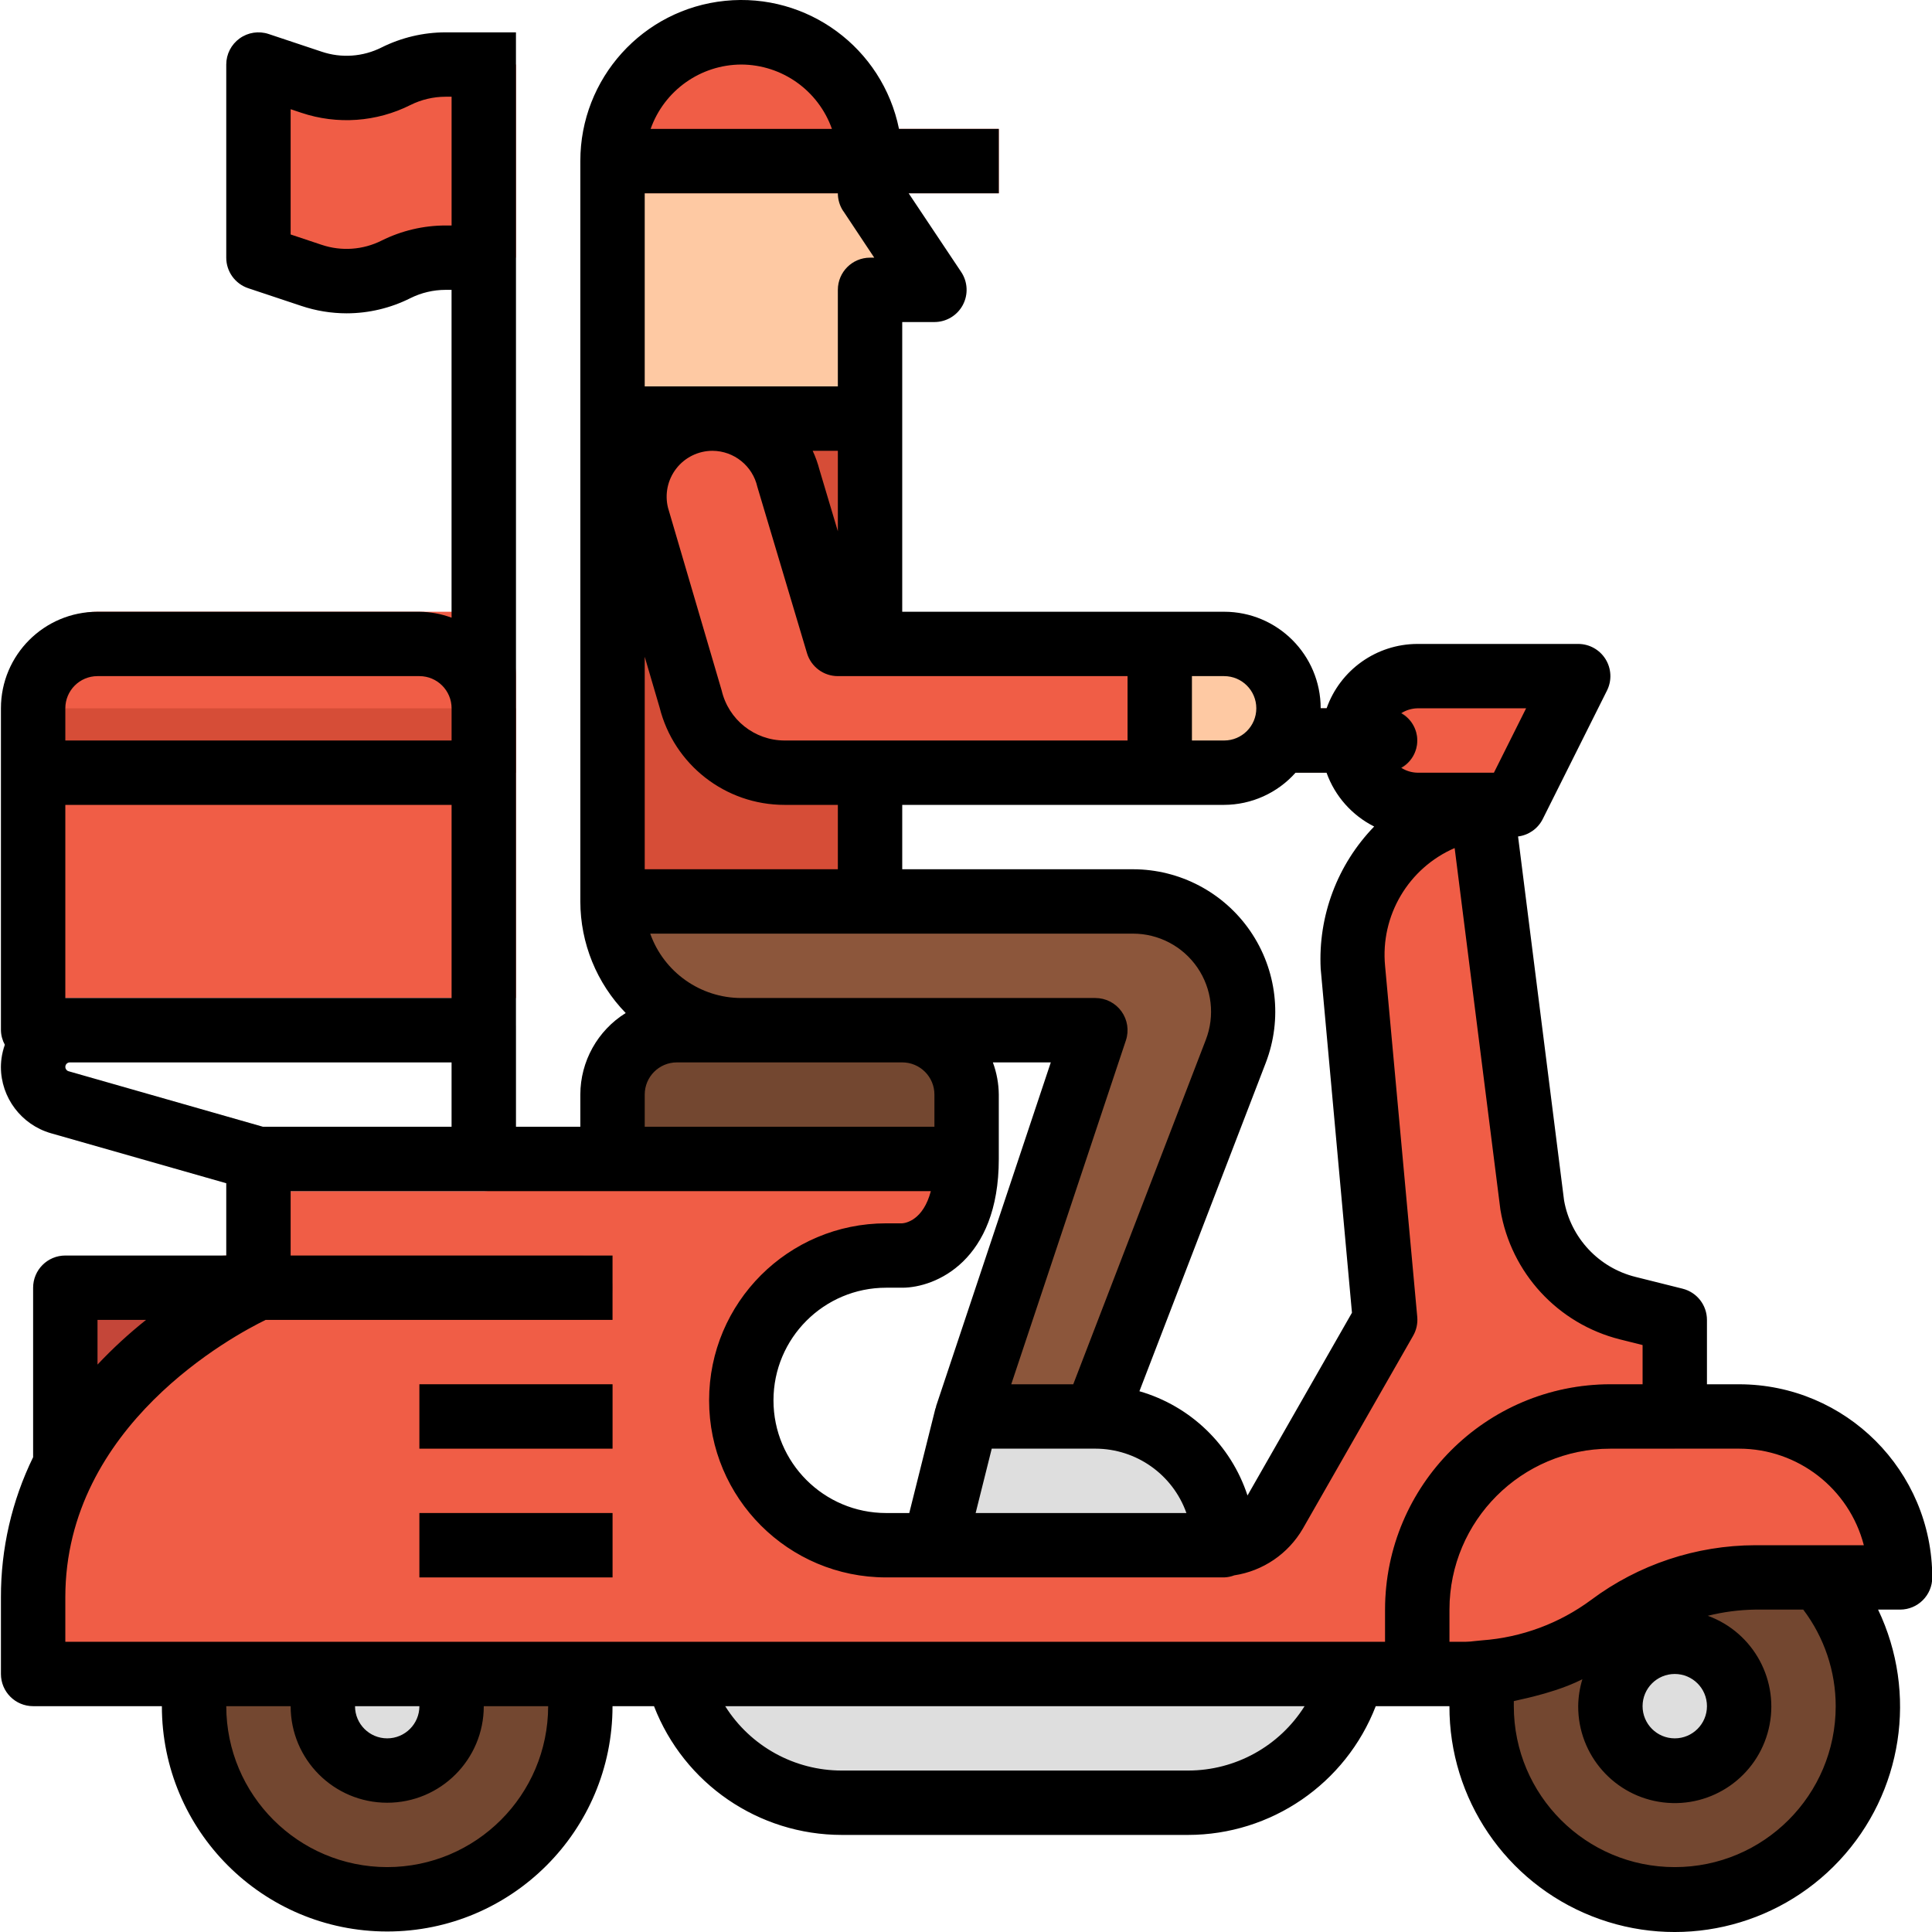 <svg height="480pt" viewBox="0 0 480 480.167" width="480pt" xmlns="http://www.w3.org/2000/svg"><path d="m112.152 16.039h16v232h-16zm0 0" fill="#dedede"/><path d="m80.152 424.039c-.055 6.762 4.148 12.82 10.492 15.148 6.348 2.324 13.469.41 17.797-4.781s4.926-12.543 1.492-18.367h33.496c3.305 18.863-4.918 37.883-20.918 48.398s-36.723 10.516-52.723 0-24.223-29.535-20.918-48.398h33.496c-1.434 2.426-2.199 5.184-2.215 8zm0 0" fill="#734730"/><path d="m436.152 392.039h15.703c14.312 15.934 16.344 39.422 4.969 57.57-11.371 18.148-33.395 26.566-53.973 20.633-20.578-5.934-34.738-24.785-34.699-46.203.02-2.812.289-5.617.797-8.383 11.289-.848 22.109-4.875 31.203-11.617 10.383-7.789 23.016-12 36-12zm0 0" fill="#734730"/><path d="m432.152 424.039c0 8.836-7.164 16-16 16-8.84 0-16-7.164-16-16 0-8.836 7.16-16 16-16 8.836 0 16 7.164 16 16zm0 0" fill="#dedede"/><path d="m352.152 200.039h24l16-32h-40c-8.84 0-16 7.164-16 16 0 8.836 7.16 16 16 16zm0 0" fill="#f05d46"/><path d="m96.152 440.039c-5.73.035-11.035-3.016-13.887-7.98-2.855-4.969-2.816-11.086.102-16.02h27.566c2.918 4.934 2.957 11.051.102 16.02-2.852 4.965-8.156 8.016-13.883 7.98zm0 0" fill="#dedede"/><path d="m8.152 396.969c0-52.93 56-76.93 56-76.93v-32h176c0 24-16 24-16 24h-4c-19.883 0-36 16.117-36 36 0 19.883 16.117 36 36 36h82.711c5.742.004 11.047-3.074 13.895-8.062l27.395-47.938-8-88c-1.328-19.617 12.57-36.988 32-40l12.551 99.305c2.094 12.566 11.441 22.691 23.801 25.785l11.648 2.91v24h-16c-26.512 0-48 21.492-48 48v16h-344zm0 0" fill="#f05d46"/><path d="m400.152 352.039h32c22.09 0 40 17.91 40 40h-36c-12.984 0-25.617 4.211-36 12-9.094 6.742-19.914 10.77-31.203 11.617-1.598.129-3.199.383-4.797.383h-12v-16c0-26.508 21.488-48 48-48zm0 0" fill="#f05d46"/><path d="m360.152 416.039h-16v-16c.035-30.914 25.086-55.965 56-56h16v16h-16c-22.082.027-39.977 17.922-40 40zm0 0" fill="#d64d37"/><path d="m240.152 288.039h-88v-16c0-8.836 7.16-16 16-16h56c8.836 0 16 7.164 16 16zm0 0" fill="#734730"/><path d="m336.152 416.039c-4.703 18.809-21.602 32-40.984 32h-86.035c-19.383 0-36.281-13.191-40.98-32zm0 0" fill="#dedede"/><path d="m304.152 176.039v16h40c4.418 0 8-3.582 8-8 0-4.418-3.582-8-8-8zm0 0" fill="#8c563b"/><path d="m120.152 296.039h-56c-.746 0-1.488-.102-2.203-.312l-49.383-14.086c-8.242-2.32-13.504-10.375-12.316-18.855 1.188-8.48 8.457-14.777 17.02-14.746h102.883c4.418 0 8 3.582 8 8v32c0 4.418-3.582 8-8 8zm-54.883-16h46.883v-16h-94.883c-.562-.004-1.039.41-1.117.969-.074.555.273 1.082.812 1.23zm0 0" fill="#dedede"/><path d="m24.152 152.039h88c8.836 0 16 7.164 16 16v80h-120v-80c0-8.836 7.16-16 16-16zm0 0" fill="#f05d46"/><path d="m8.152 176.039h120v16h-120zm0 0" fill="#d64d37"/><path d="m152.152 224.039c0 17.676 14.324 32 32 32h88l-32 96h32l34.91-90.766c3.188-8.301 2.152-17.633-2.777-25.035-5.082-7.621-13.637-12.199-22.797-12.199zm0 0" fill="#8c563b"/><path d="m304.152 384.039h-72l8-32h32c17.672 0 32 14.328 32 32zm0 0" fill="#dedede"/><path d="m152.152 104.039h64v120h-64zm0 0" fill="#d64d37"/><path d="m216.152 40.039h-64v64h64v-32h16l-16-24zm0 0" fill="#fec9a3"/><path d="m208.152 160.039-12.328-41.305c-2.602-10.395-13.137-16.715-23.535-14.113-10.395 2.598-16.715 13.137-14.113 23.531l13.43 45.711c2.672 10.684 12.27 18.176 23.281 18.176h93.266v-32zm0 0" fill="#f05d46"/><path d="m304.152 160.039h-16v32h16c8.836 0 16-7.164 16-16 0-8.836-7.164-16-16-16zm0 0" fill="#fec9a3"/><path d="m128.152 16.039h-17.504c-4.273 0-8.484.992-12.305 2.906-6.527 3.262-14.078 3.801-21 1.496l-13.191-4.402v48l13.191 4.402c6.922 2.305 14.473 1.766 21-1.496 3.82-1.914 8.031-2.906 12.305-2.906h17.504zm0 0" fill="#f05d46"/><path d="m64.152 320.039h-48v44.168c11.051-19.328 27.82-34.758 48-44.168zm0 0" fill="#c44639"/><g fill="#d64d37"><path d="m144.152 312.039h-88c-4.422 0-8 3.582-8 8 0 4.418 3.578 8 8 8h88c4.418 0 8-3.582 8-8 0-4.418-3.582-8-8-8zm0 0"/><path d="m104.152 344.039h48v16h-48zm0 0"/><path d="m104.152 376.039h48v16h-48zm0 0"/></g><path d="m215.023 32.039c-4-15.602-18.992-25.785-34.969-23.75-15.977 2.031-27.941 15.645-27.902 31.75v8h96v-16zm0 0" fill="#f05d46"/><path d="m432.152 344.039h-8v-16c0-3.668-2.5-6.867-6.059-7.758l-11.648-2.914c-9.176-2.258-16.156-9.719-17.805-19.023l-11.434-90.457c2.617-.32 4.906-1.922 6.105-4.27l16-32c1.238-2.48 1.105-5.426-.355-7.785-1.457-2.359-4.035-3.793-6.805-3.793h-40c-10.137.043-19.152 6.445-22.531 16h-1.469c0-13.254-10.746-24-24-24h-80v-72h8c2.949 0 5.66-1.621 7.055-4.227 1.391-2.602 1.238-5.758-.398-8.211l-13.059-19.562h22.402v-16h-24.801c-4.09-20.137-22.773-33.902-43.223-31.836-20.445 2.066-36 19.285-35.977 39.836v184c.008 10.359 4.055 20.305 11.277 27.73-7 4.359-11.266 12.02-11.277 20.27v8h-16v-272h-17.504c-5.516.008-10.953 1.293-15.891 3.754-4.621 2.328-9.984 2.711-14.887 1.055l-13.191-4.398c-2.441-.812-5.121-.402-7.207 1.102-2.086 1.504-3.324 3.918-3.32 6.488v48c-.004 3.445 2.203 6.504 5.469 7.594l13.195 4.398c3.629 1.215 7.434 1.836 11.262 1.84 5.5-.008 10.918-1.297 15.832-3.766 2.715-1.355 5.703-2.062 8.738-2.066h1.504v81.473c-2.562-.945-5.27-1.445-8-1.473h-80c-13.258 0-24 10.746-24 24v80c.023 1.277.363 2.527.98 3.641-.629 1.758-.961 3.613-.98 5.48.016 7.641 5.074 14.355 12.414 16.48l43.586 12.43v17.969h-40c-4.422 0-8 3.582-8 8v42.121c-5.293 10.84-8.027 22.746-8 34.809v19.07c0 4.418 3.578 8 8 8h32c0 30.93 25.07 56 56 56 30.926 0 56-25.07 56-56h10.309c7.461 19.281 26 31.992 46.672 32h86.035c20.672-.008 39.211-12.719 46.672-32h18.312c-.055 23.023 13.992 43.734 35.402 52.203 21.41 8.469 45.82 2.969 61.531-13.863 15.711-16.828 19.52-41.562 9.602-62.34h5.465c4.418 0 8-3.582 8-8-.027-26.496-21.504-47.973-48-48zm30.992 40h-26.992c-14.711.035-29.016 4.801-40.801 13.602-7.891 5.84-17.277 9.32-27.066 10.039l-1.805.176c-.773.105-1.551.168-2.328.184h-4v-8c.023-22.078 17.918-39.973 40-40h32c14.586.023 27.32 9.883 30.992 24zm-38.992 40c0 4.418-3.582 8-8 8-4.422 0-8-3.582-8-8 0-4.418 3.578-8 8-8 4.418 0 8 3.582 8 8zm-44.945-248-8 16h-19.055c-1.422-.035-2.805-.461-4-1.23 2.465-1.359 3.996-3.953 3.996-6.77 0-2.816-1.531-5.406-3.996-6.766 1.195-.77 2.578-1.195 4-1.234zm-49.602 16c2.078 5.816 6.32 10.609 11.84 13.379-9.141 9.426-13.957 22.227-13.293 35.344l7.773 85.496-25.961 45.422c-4.113-12.551-14.172-22.25-26.863-25.91l31.395-81.602c4.195-10.883 2.762-23.133-3.836-32.754-6.598-9.617-17.508-15.371-29.172-15.375h-57.336v-16h80c6.785-.02 13.246-2.93 17.758-8zm-109.453 184c-15.465 0-28-12.535-28-28 0-15.461 12.535-28 28-28h4c8.301 0 24-6.688 24-32v-16c-.027-2.73-.527-5.438-1.473-8h14.398l-28.52 85.473c0 .121 0 .25-.07.367-.074.121-.082.137-.098.219l-6.488 25.941zm-12-160h-48v-52.801l3.688 12.562c3.559 14.246 16.363 24.242 31.047 24.238h13.266zm8 16h65.336c6.398-.004 12.395 3.148 16.016 8.426s4.406 12.004 2.094 17.977l-32.941 85.598h-15.41l28.496-85.473c.812-2.438.402-5.121-1.102-7.207s-3.918-3.32-6.488-3.32h-88c-10.168-.012-19.23-6.418-22.633-16zm30.246 128h25.754c10.168.012 19.227 6.418 22.629 16h-52.383zm65.754-184c0 4.418-3.582 8-8 8h-8v-16h8c4.418 0 8 3.582 8 8zm-32 8h-85.266c-7.453-.027-13.91-5.172-15.609-12.43l-13.336-45.402c-.852-3.406-.086-7.012 2.074-9.781 2.156-2.766 5.473-4.383 8.984-4.387 5.355.035 9.977 3.758 11.152 8.984l12.328 41.305c1.012 3.391 4.133 5.715 7.672 5.711h72zm-72-52-4.562-15.277c-.422-1.621-.988-3.203-1.695-4.723h6.258zm1.344-79.59 7.703 11.59h-1.047c-4.422 0-8 3.582-8 8v24h-48v-48h48c0 1.582.469 3.125 1.344 4.441zm-25.344-36.41c10.133.043 19.148 6.445 22.527 16h-45.059c3.379-9.555 12.395-15.957 22.531-16zm-24 256c0-4.418 3.578-8 8-8h56c4.418 0 8 3.582 8 8v8h-72zm-144-24v-48h96v48zm94.496-192c-5.516.008-10.953 1.293-15.891 3.754-4.621 2.32-9.98 2.703-14.887 1.055l-7.719-2.574v-31.129l2.664.887c8.926 2.996 18.68 2.301 27.094-1.926 2.715-1.355 5.703-2.062 8.738-2.066h1.504v32zm-86.496 112h80c4.418 0 8 3.582 8 8v8h-96v-8c0-4.418 3.578-8 8-8zm-8 97.121c0-.617.5-1.121 1.117-1.121h94.883v16h-46.883l-48.32-13.801c-.473-.141-.801-.582-.797-1.078zm8 62.879h12.062c-4.281 3.41-8.312 7.121-12.062 11.105zm72 136c-22.082-.023-39.977-17.918-40-40h16c0 13.258 10.742 24 24 24 13.254 0 24-10.742 24-24h16c-.027 22.082-17.922 39.977-40 40zm8-40c0 4.418-3.582 8-8 8-4.422 0-8-3.582-8-8zm191.016 16h-86.035c-11.77.008-22.715-6.035-28.98-16h144c-6.27 9.965-17.215 16.008-28.984 16zm48.984-40v8h-328v-11.07c0-42.73 41.926-65.105 49.789-68.93h86.211v-16h-80v-16h159.109c-1.895 7.199-6.223 7.938-7.109 8h-4c-24.301 0-44 19.699-44 44 0 24.301 19.699 44 44 44h84c.859-.027 1.711-.203 2.52-.512 7.137-1.086 13.398-5.344 17.031-11.582l27.391-47.906c.836-1.426 1.203-3.074 1.059-4.719l-8-87.281c-1.188-12.473 5.797-24.289 17.293-29.27l11.371 89.895c2.617 15.703 14.293 28.355 29.734 32.223l5.602 1.402v9.75h-8c-30.914.035-55.965 25.086-56 56zm112 24c0 22.094-17.91 40-40 40-22.094 0-40-17.906-40-40 0-.414 0-.801 0-1.254.582-.105 1.133-.289 1.719-.402 1.055-.215 2.086-.48 3.129-.734 1.875-.469 3.727-1.004 5.551-1.602 1.023-.352 2.039-.695 3.039-1.094 1.227-.48 2.402-1.008 3.602-1.602-.664 2.168-1.016 4.422-1.039 6.688-.047 12.188 9.051 22.477 21.152 23.922 12.102 1.445 23.367-6.414 26.191-18.27 2.824-11.855-3.684-23.945-15.137-28.113 3.859-.965 7.816-1.48 11.793-1.539h11.934c5.227 6.91 8.059 15.336 8.066 24zm0 0"/><path d="m104.152 344.039h48v16h-48zm0 0"/><path d="m104.152 376.039h48v16h-48zm0 0"/></svg>